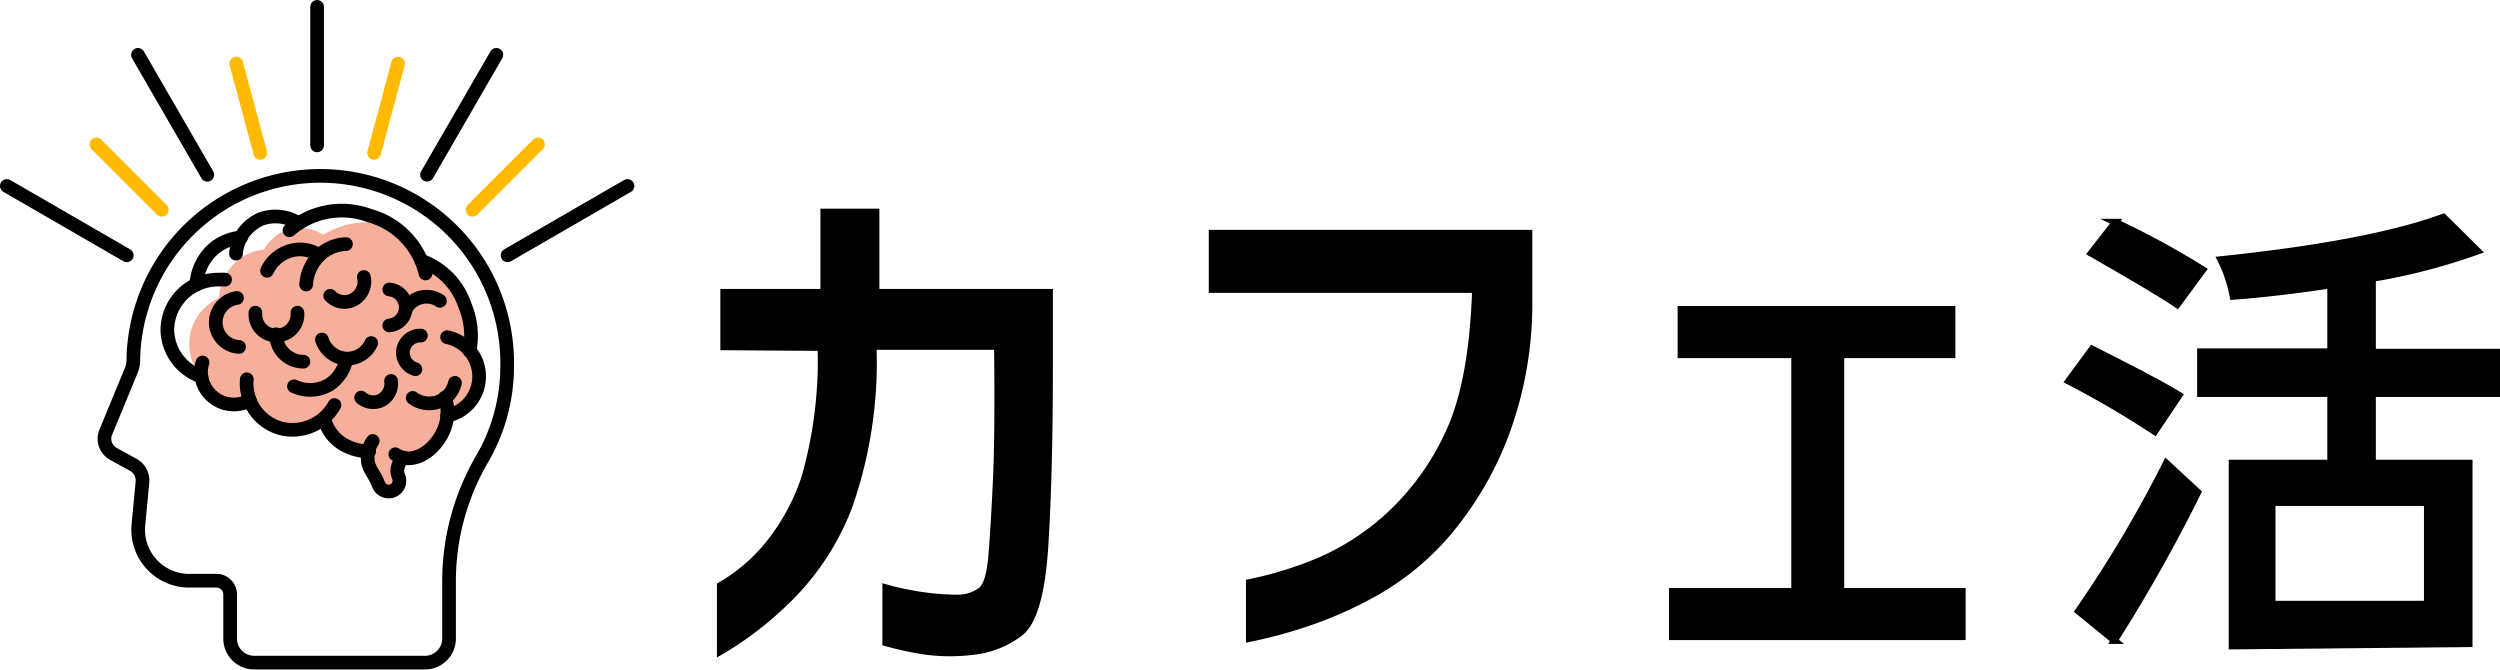 <svg xmlns="http://www.w3.org/2000/svg" width="182.83" height="49" viewBox="0 0 182.83 49"><defs><style>.cls-1,.cls-3{stroke:#000;}.cls-1,.cls-3,.cls-4{stroke-miterlimit:10;}.cls-1{stroke-width:0.5px;}.cls-2{fill:#f6af9a;}.cls-3,.cls-4{fill:none;stroke-linecap:round;}.cls-4{stroke:#ffba00;}</style></defs><g id="レイヤー_2" data-name="レイヤー 2"><g id="レイヤー_1-2" data-name="レイヤー 1"><path d="M52.68,25.61V21.13H60V15.26h4.31v5.87H77v5.48Q77,34.7,76.66,40t-1.93,6.49a7.08,7.08,0,0,1-3.66,1.41,13.6,13.6,0,0,1-3.71-.07,24.45,24.45,0,0,1-2.83-.64V42.65a17.19,17.19,0,0,0,1.87.46,18.64,18.64,0,0,0,3.66.38A2.6,2.6,0,0,0,71.59,43c.35-.28.58-1.06.69-2.35s.22-3.09.33-5.42.14-5.55.09-9.65H64.11a32.09,32.09,0,0,1-1.8,11.56,19.2,19.2,0,0,1-4.63,7,25.18,25.18,0,0,1-5.25,3.94v-5.4A12.65,12.65,0,0,0,55.72,40a15.27,15.27,0,0,0,2.89-5.11,30.87,30.87,0,0,0,1.19-9.23Z"/><path d="M88.4,21.42V16.81h23.66V22a27.53,27.53,0,0,1-1.87,10.22,25.07,25.07,0,0,1-4.2,7,19.91,19.91,0,0,1-5.18,4.27,29.45,29.45,0,0,1-5.19,2.32A35.15,35.15,0,0,1,91.12,47V42.4a27,27,0,0,0,5.19-1.57,18,18,0,0,0,5.09-3.29,18.59,18.59,0,0,0,4.25-5.82q1.75-3.6,2-10.3Z"/><path d="M122.69,26.19V22.38H143v3.81h-8.13V43h8.88v3.81H122.06V43H131V26.19Z"/><path class="cls-1" d="M159.36,28.91l-1.78,2.65a68.65,68.65,0,0,0-6.3-3.69L153,25.53Q157.92,28,159.36,28.91Zm-4.73,17.93L152,44.69a89.1,89.1,0,0,0,6.43-10.82L160.73,36A116.14,116.14,0,0,1,154.63,46.84Zm6.47-27.11-1.88,2.55q-1.23-.87-6.29-3.76l1.77-2.27A60.3,60.3,0,0,1,161.1,19.73Zm21.48,9.05H173.5v5.09h7.07v13.2l-17.33.17V33.87h7.21V28.78h-9.52V25.73h9.52V20.84q-4,.6-7.14.83a9.85,9.85,0,0,0-.9-2.68q10.92-1.14,16.28-3.11l2.51,2.48a44.63,44.63,0,0,1-7.7,2v5.4h9.08Zm-5.06,15.41V36.75H166.16v7.44Z"/><g id="Icon"><path id="FilledBrains" class="cls-2" d="M35.05,27.54a2.94,2.94,0,0,1-2.31,2.86v0a3.83,3.83,0,0,1-1,2.18,2.59,2.59,0,0,1-1.85.93h-.16l-.2,0a1.53,1.53,0,0,0-.43,1,1.49,1.49,0,0,0,.12.43.78.78,0,0,1,0,.6.76.76,0,0,1-.18.25,1,1,0,0,1-.29.18.84.84,0,0,1-1-.5,4.24,4.24,0,0,0-.4-.8,2.18,2.18,0,0,1-.37-.92,1.69,1.69,0,0,1,0-.45,3.06,3.06,0,0,1,.05-.32h-.08a3.17,3.17,0,0,1-1-.16,2.75,2.75,0,0,1-.45-.17,3.81,3.81,0,0,1-.65-.38,2.89,2.89,0,0,1-1.1-1.66,3.51,3.51,0,0,1-2.27.85,3.21,3.21,0,0,1-.68-.07,3,3,0,0,1-.4-.11,3.3,3.3,0,0,1-1-.57,3.41,3.41,0,0,1-.59-.61,3.68,3.68,0,0,1-.44-.8,2.4,2.4,0,0,1-1.17.3,2.1,2.1,0,0,1-.56-.07,2.39,2.39,0,0,1-1.78-1.79l0-.18-.19-.07a3.69,3.69,0,0,1-.83-2.33,3.73,3.73,0,0,1,2.17-3.37,3.89,3.89,0,0,1,1.3-2.7,3.66,3.66,0,0,1,2-.84,3.14,3.14,0,0,1,1.57-1.4,3.22,3.22,0,0,1,2.77.32,6.17,6.17,0,0,1,5.14-.62,5.68,5.68,0,0,1,2.18,2.53A5.26,5.26,0,0,1,34,22.34a5.67,5.67,0,0,1,.34,3.32A2.93,2.93,0,0,1,35.05,27.54Z"/><path id="Head" class="cls-3" d="M37.09,26.71a13.67,13.67,0,0,0-27.34-.35,2,2,0,0,1-.15.73L7.73,31.62a1.26,1.26,0,0,0,.54,1.56L9.76,34a1.3,1.3,0,0,1,.66,1.24l-.3,3.16a3.73,3.73,0,0,0,3.71,4.07h2a1,1,0,0,1,1,1v3.22a1.76,1.76,0,0,0,1.76,1.77H31.08a1.76,1.76,0,0,0,1.76-1.77V42.58a17.77,17.77,0,0,1,2.38-8.95A13.46,13.46,0,0,0,37.09,26.71Z"/><g id="BrainLines"><g id="InsideLines"><path class="cls-3" d="M22.39,20.81a3.24,3.24,0,0,1,1.29-2.41,3,3,0,0,1,1.62-.55"/><path class="cls-3" d="M19.53,19.8a2.71,2.71,0,0,1,2.4-1.56,2.63,2.63,0,0,1,1.43.43"/><path class="cls-3" d="M17.48,25.37a1.8,1.8,0,0,1-.15-3.58"/><path class="cls-3" d="M21.75,22.87a1.54,1.54,0,1,1-3.07,0"/><path class="cls-3" d="M28.47,21.17a1.32,1.32,0,0,1,0,2.63"/><path class="cls-3" d="M29.75,22.48A1.73,1.73,0,0,1,32.17,22"/><path class="cls-3" d="M26.61,20.26a1.5,1.5,0,0,1-.78,1.67,1.43,1.43,0,0,1-1.68-.3"/><path class="cls-3" d="M22.19,26.45a2,2,0,0,1-2-2"/><path class="cls-3" d="M23.54,24.83a2,2,0,0,0,1.72,1.39,1.93,1.93,0,0,0,1.89-1.13"/><path class="cls-3" d="M25.32,26.28a2.86,2.86,0,0,1-1.25,1.86,2.78,2.78,0,0,1-2.57.11"/><path class="cls-3" d="M26.41,29.08a1.34,1.34,0,0,0,1.51.18,1.4,1.4,0,0,0,.68-1.4"/><path class="cls-3" d="M30.78,24.54a1.28,1.28,0,0,0-1.31,1.13A1.27,1.27,0,0,0,30.38,27"/></g><g id="OutsideLines"><path class="cls-3" d="M27,33a3.54,3.54,0,0,1-1.53-.32,3,3,0,0,1-1.75-2.05"/><path class="cls-3" d="M18.05,27.74a3.4,3.4,0,0,0,2.67,3.63,3.51,3.51,0,0,0,3.74-1.75"/><path class="cls-3" d="M14.73,27.54a3.67,3.67,0,0,1-2.49-3.44A3.71,3.71,0,0,1,16,20.45a3.54,3.54,0,0,1,.46,0"/><path class="cls-3" d="M17.26,18.55a3,3,0,0,1,.34-1.18A3.09,3.09,0,0,1,19.13,16a3.17,3.17,0,0,1,2.7.32"/><path class="cls-3" d="M14.36,20.81a3.76,3.76,0,0,1,1.27-2.62,3.56,3.56,0,0,1,2-.82"/><path class="cls-3" d="M30.85,19.08A5.21,5.21,0,0,1,34,22.34a5.68,5.68,0,0,1,.34,3.32"/><path class="cls-3" d="M32.7,24.66a2.93,2.93,0,0,1,0,5.74"/><path class="cls-3" d="M33.27,28a1.91,1.91,0,0,1-1.89,1.5,2,2,0,0,1-1.2-.4"/><path class="cls-3" d="M28.91,33.22a1.8,1.8,0,0,0,.8.29c1.45.13,2.88-1.53,3-3.09a3,3,0,0,0-.18-1.34"/><path class="cls-3" d="M18.26,29.28a2.4,2.4,0,0,1-3.56-2.06,2.35,2.35,0,0,1,.11-.71"/><path class="cls-3" d="M27.26,32.25a2.07,2.07,0,0,0-.36,1c-.1,1,.43,1.23.77,2.16a.81.81,0,0,0,1,.5.79.79,0,0,0,.5-1,1.73,1.73,0,0,1-.12-.44,1.53,1.53,0,0,1,.43-1"/><path class="cls-3" d="M31.12,20A5.79,5.79,0,0,0,27,15.76a5.81,5.81,0,0,0-5.83,1.08"/></g></g><g id="VerticalLines"><line class="cls-3" x1="23.19" y1="10.63" x2="23.19" y2="0.5"/><line class="cls-4" x1="19.03" y1="11.18" x2="17.28" y2="4.65"/><line class="cls-3" x1="15.16" y1="12.78" x2="10.09" y2="4.01"/><line class="cls-4" x1="11.83" y1="15.34" x2="7.05" y2="10.56"/><line class="cls-3" x1="9.27" y1="18.67" x2="0.5" y2="13.6"/><line class="cls-4" x1="29.11" y1="4.65" x2="27.36" y2="11.18"/><line class="cls-3" x1="31.23" y1="12.78" x2="36.3" y2="4.01"/><line class="cls-4" x1="39.34" y1="10.56" x2="34.56" y2="15.34"/><line class="cls-3" x1="37.12" y1="18.67" x2="45.89" y2="13.6"/></g></g></g></g></svg>